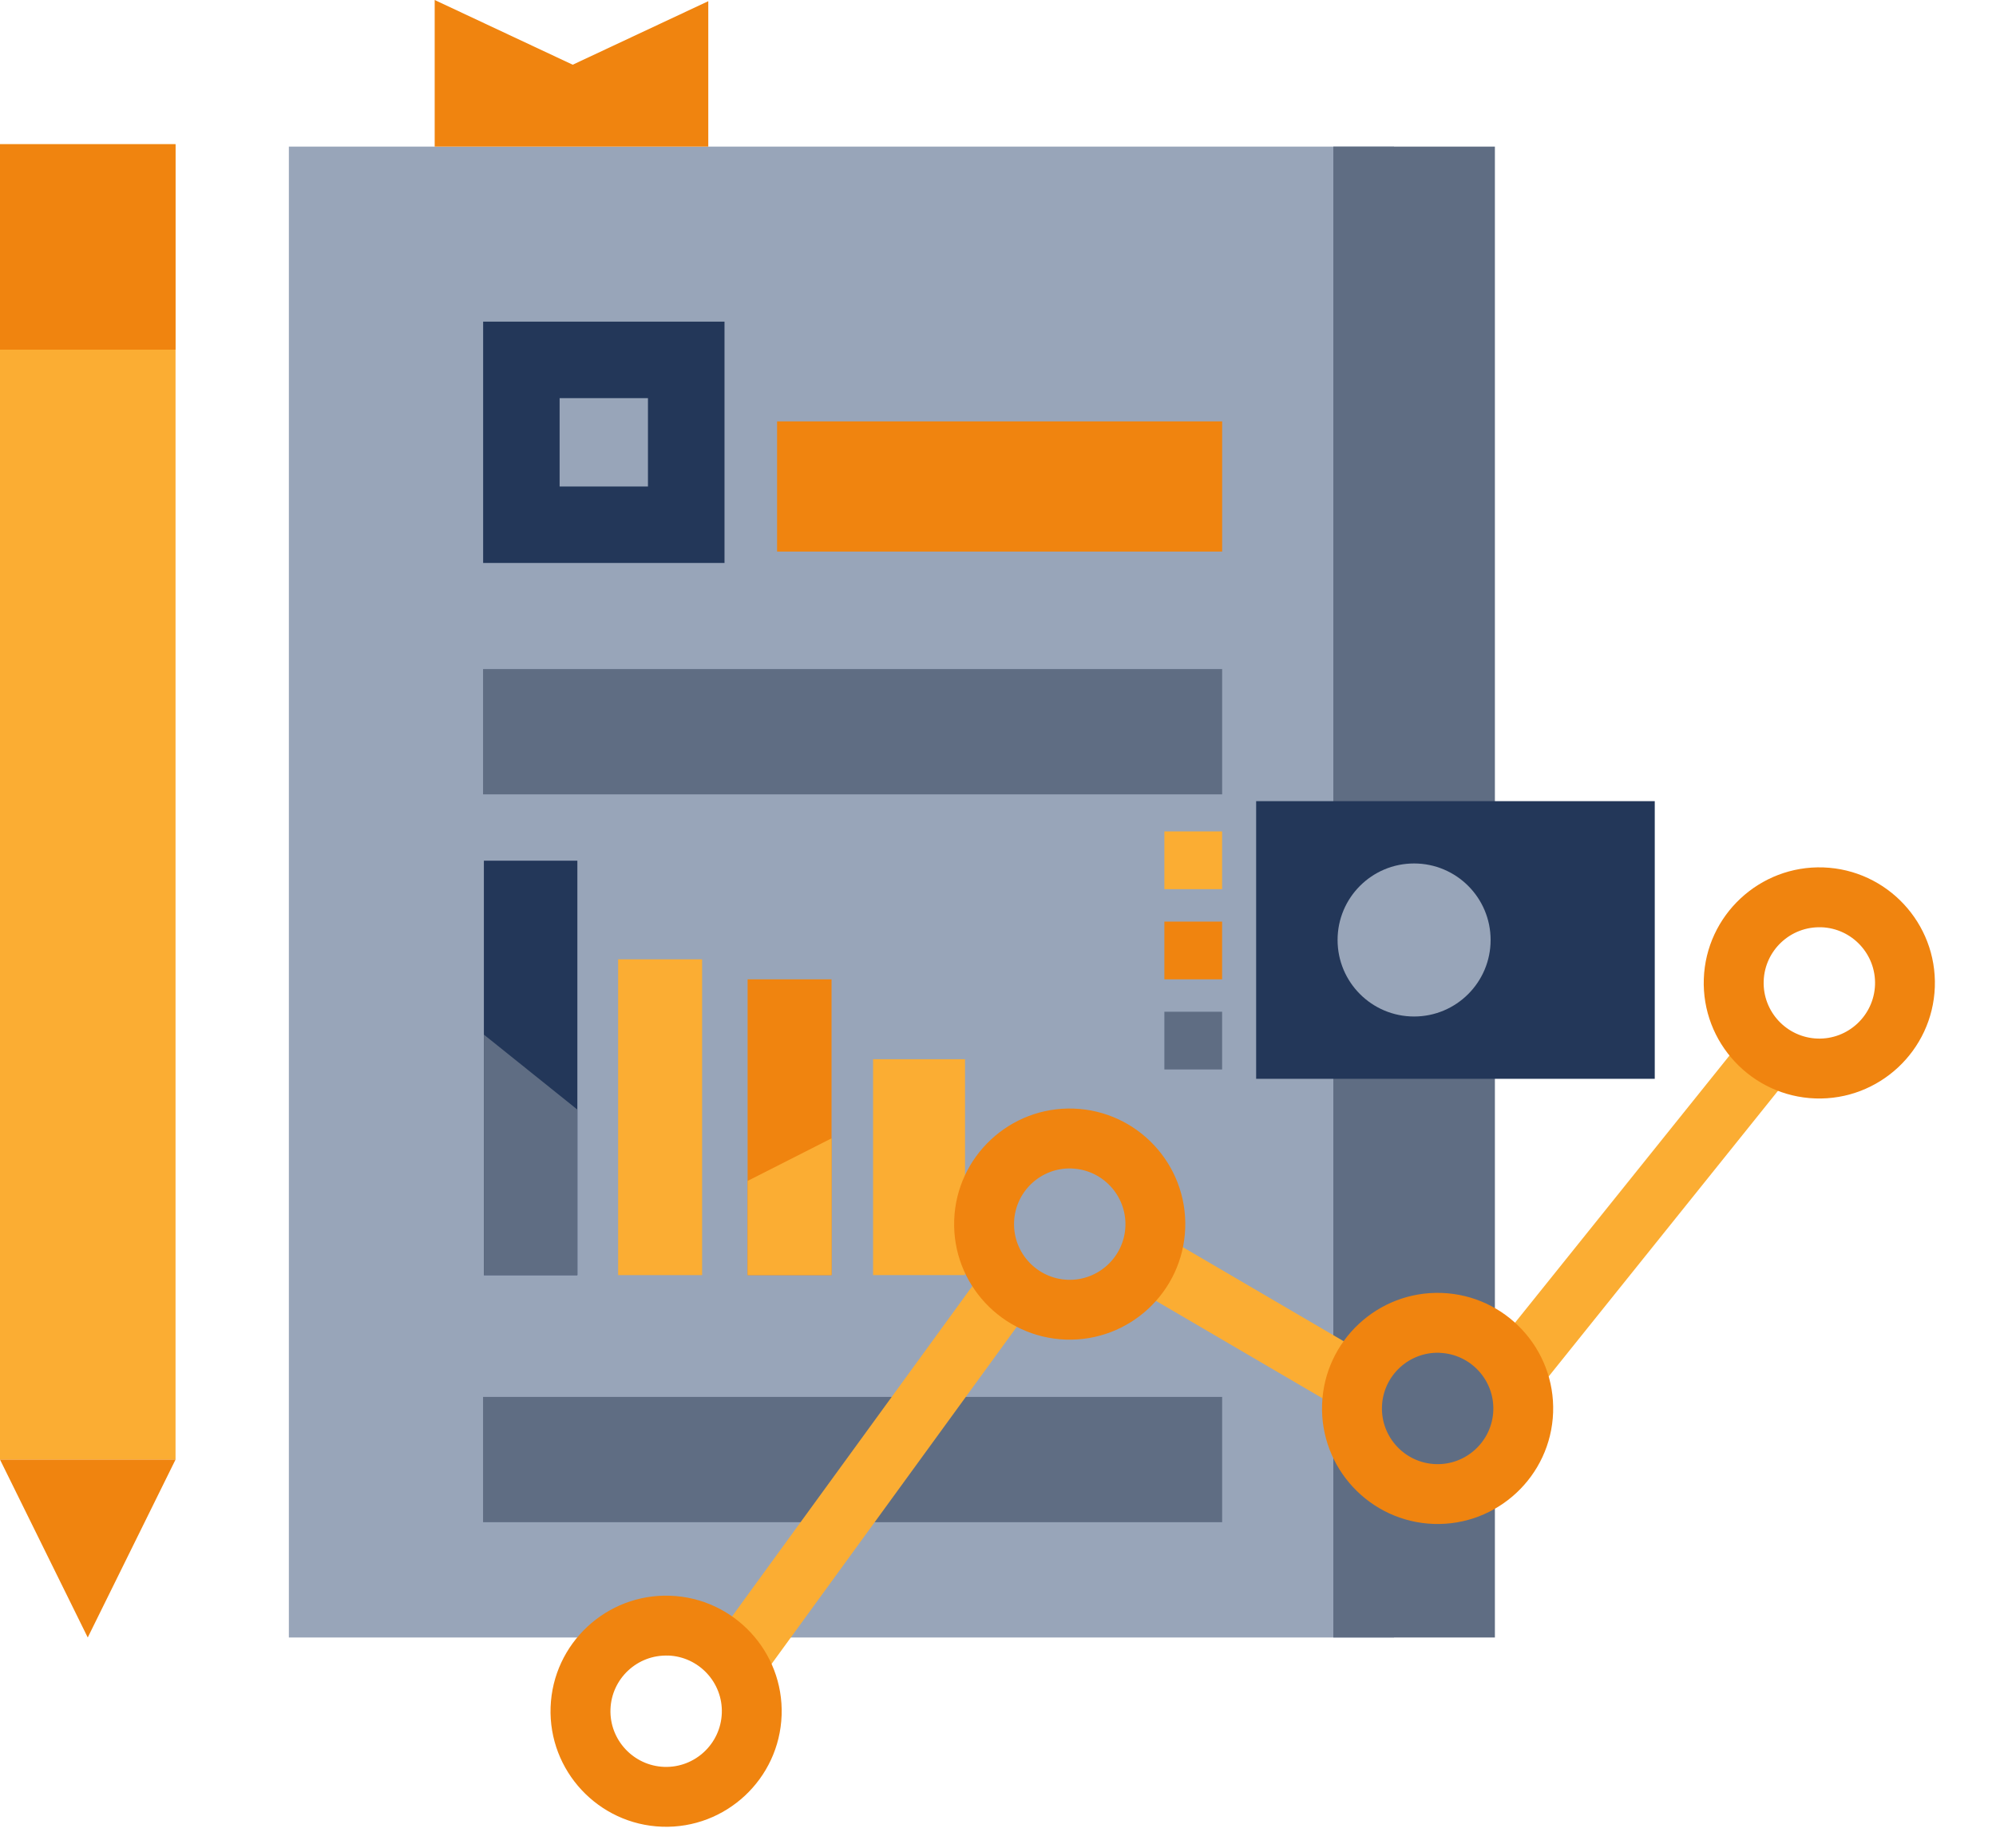 <svg width="54" height="50" viewBox="0 0 54 50" fill="none" xmlns="http://www.w3.org/2000/svg">
<path d="M0 3.903L0 39.494H4.749L4.749 3.903H0Z" fill="#FBAD33"/>
<path d="M4.749 3.903H0V9.461H4.749V3.903Z" fill="#F0840F"/>
<path d="M2.374 44.308L0 39.494H4.749L2.374 44.308Z" fill="#F0840F"/>
<path d="M37.715 3.967H7.815V44.308H37.715V3.967Z" fill="#98A5B9"/>
<path d="M40.443 3.967H36.072V44.308H40.443V3.967Z" fill="#5F6D83"/>
<path d="M44.768 21.678H33.984V29.191H44.768V21.678Z" fill="#233759"/>
<path d="M38.257 27.505C39.4 27.505 40.327 26.578 40.327 25.434C40.327 24.291 39.4 23.364 38.257 23.364C37.113 23.364 36.187 24.291 36.187 25.434C36.187 26.578 37.113 27.505 38.257 27.505Z" fill="#98A5B9"/>
<path d="M33.064 18.104H13.069V21.494H33.064V18.104Z" fill="#5F6D83"/>
<path d="M33.064 37.798H13.069V41.188H33.064V37.798Z" fill="#5F6D83"/>
<path d="M33.064 11.402H21.023V14.925H33.064V11.402Z" fill="#F0840F"/>
<path d="M17.53 10.773V13.164H15.14V10.773H17.53M19.601 8.703H13.071V15.233H19.601V8.703Z" fill="#233759"/>
<path d="M15.494 1.751L11.76 0V3.967H19.162V0.032L15.494 1.751Z" fill="#F0840F"/>
<path d="M23.62 34.502H26.108V28.661H23.62V34.502Z" fill="#FBAD33"/>
<path d="M16.723 34.503H18.995V25.958H16.723V34.503Z" fill="#FBAD33"/>
<path d="M13.091 34.503H15.62L15.62 23.289H13.091L13.091 34.503Z" fill="#233759"/>
<path d="M15.62 34.503V30.024L13.091 27.995V34.503H15.62Z" fill="#5F6D83"/>
<path d="M22.497 26.499H20.226V34.503H22.497V26.499Z" fill="#F0840F"/>
<path d="M20.226 34.503V31.954L22.497 30.801V34.503H20.226Z" fill="#FBAD33"/>
<path d="M31.501 24.059H33.063V22.497H31.501V24.059Z" fill="#FBAD33"/>
<path d="M31.501 28.938H33.063V27.376H31.501V28.938Z" fill="#5F6D83"/>
<path d="M31.501 26.499H33.063V24.937H31.501V26.499Z" fill="#F0840F"/>
<path d="M26.667 34.302L19.256 44.492L20.567 45.446L27.978 35.255L26.667 34.302Z" fill="#FBAD33"/>
<path d="M31.442 33.419L30.623 34.819L36.273 38.125L37.092 36.725L31.442 33.419Z" fill="#FBAD33"/>
<path d="M47.253 27.984L40.344 36.592L41.608 37.606L48.517 28.998L47.253 27.984Z" fill="#FBAD33"/>
<path d="M17.911 49.428C16.188 49.367 14.835 47.916 14.896 46.193C14.957 44.47 16.409 43.117 18.131 43.178C19.854 43.239 21.207 44.69 21.146 46.413C21.085 48.136 19.634 49.489 17.911 49.428ZM18.075 44.798C17.244 44.768 16.545 45.42 16.516 46.249C16.486 47.078 17.139 47.779 17.969 47.809C18.799 47.838 19.498 47.186 19.528 46.355C19.558 45.525 18.905 44.826 18.075 44.796V44.798Z" fill="#F0840F"/>
<path d="M28.83 36.247C27.107 36.186 25.754 34.735 25.815 33.012C25.876 31.289 27.327 29.936 29.05 29.997C30.773 30.058 32.126 31.509 32.065 33.232C32.004 34.955 30.553 36.308 28.83 36.247ZM28.994 31.617C28.163 31.587 27.464 32.239 27.435 33.07C27.405 33.9 28.057 34.599 28.888 34.629C29.718 34.658 30.417 34.006 30.447 33.177C30.476 32.347 29.824 31.648 28.994 31.618V31.617Z" fill="#F0840F"/>
<path d="M38.783 41.235C37.06 41.174 35.707 39.722 35.768 38C35.828 36.277 37.28 34.924 39.003 34.985C40.726 35.045 42.079 36.497 42.018 38.22C41.957 39.943 40.505 41.296 38.783 41.235ZM38.947 36.604C38.116 36.575 37.417 37.227 37.388 38.057C37.358 38.888 38.01 39.587 38.841 39.617C39.671 39.646 40.37 38.994 40.4 38.165C40.429 37.334 39.777 36.636 38.947 36.606V36.604Z" fill="#F0840F"/>
<path d="M49.11 29.722C47.387 29.661 46.034 28.209 46.095 26.486C46.156 24.764 47.607 23.411 49.33 23.471C51.053 23.532 52.406 24.984 52.345 26.707C52.284 28.429 50.833 29.782 49.11 29.722ZM49.274 25.091C48.443 25.061 47.744 25.714 47.715 26.543C47.685 27.373 48.337 28.072 49.168 28.102C49.998 28.131 50.697 27.479 50.727 26.649C50.756 25.818 50.104 25.119 49.274 25.09V25.091Z" fill="#F0840F"/>
</svg>
